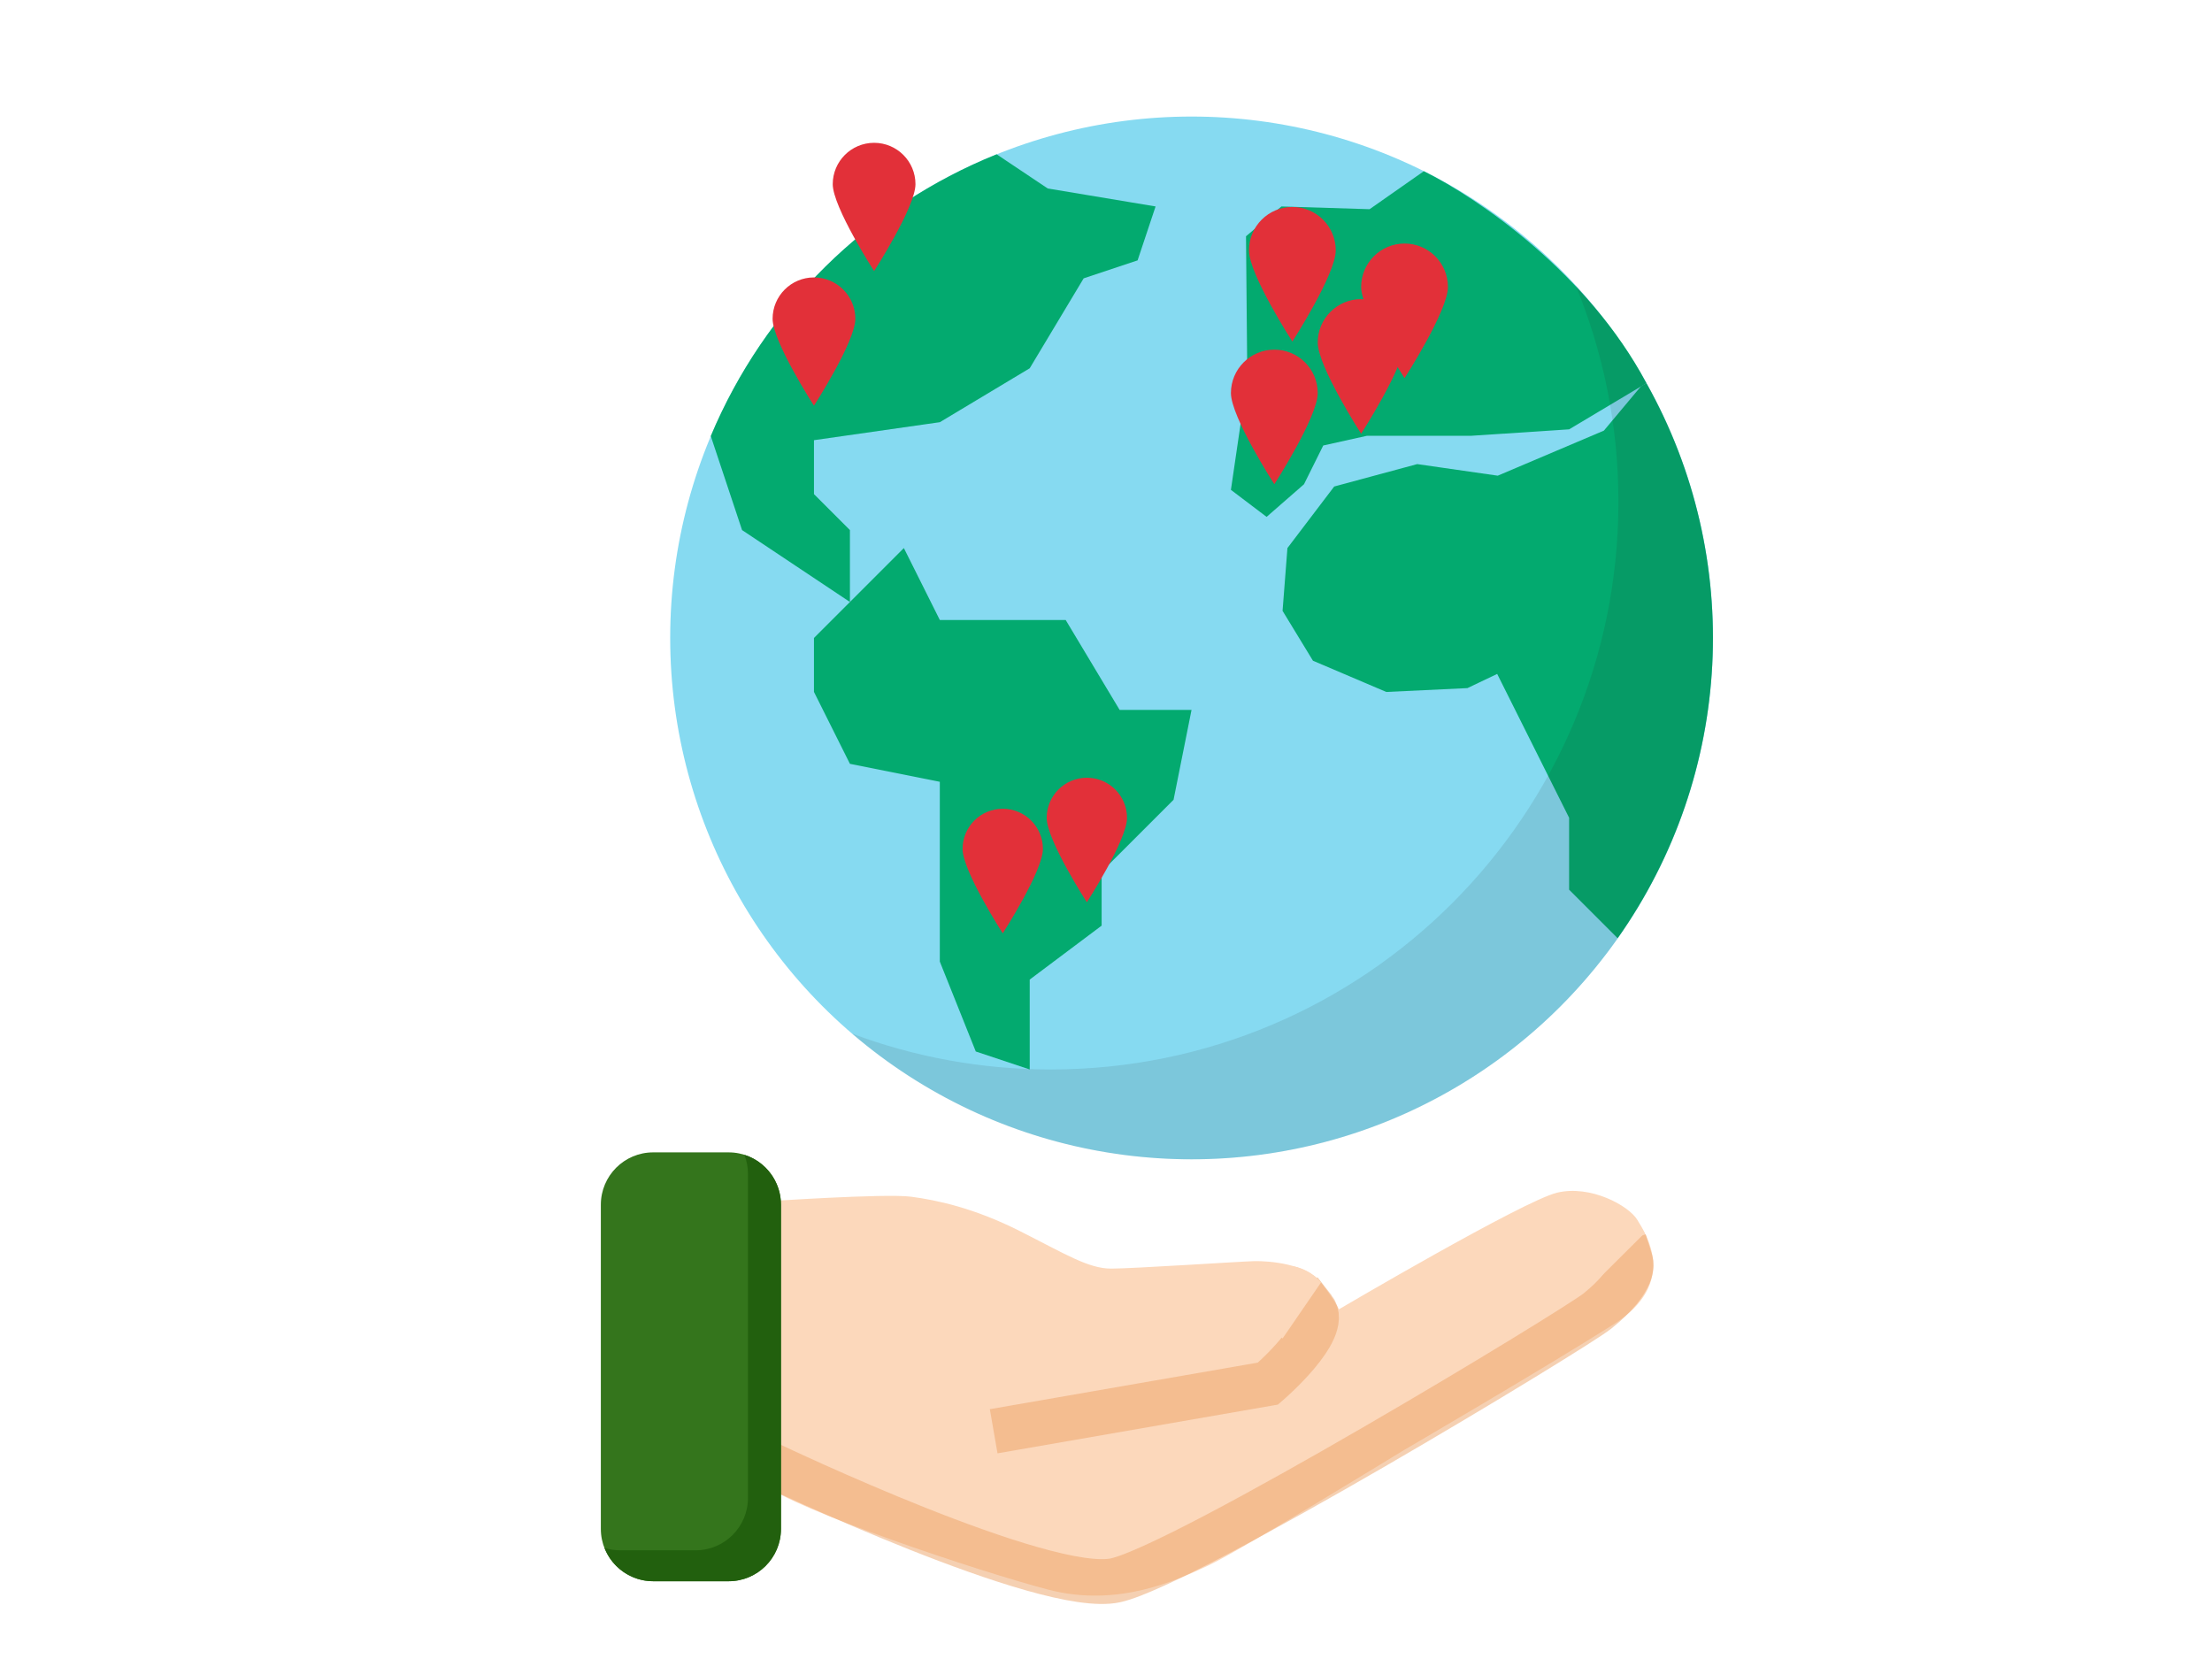 <?xml version="1.0" encoding="utf-8"?>
<!-- Generator: Adobe Illustrator 16.0.0, SVG Export Plug-In . SVG Version: 6.00 Build 0)  -->
<!DOCTYPE svg PUBLIC "-//W3C//DTD SVG 1.1//EN" "http://www.w3.org/Graphics/SVG/1.1/DTD/svg11.dtd">
<svg version="1.1" id="圖層_1" xmlns="http://www.w3.org/2000/svg" xmlns:xlink="http://www.w3.org/1999/xlink" x="0px" y="0px"
	 width="360px" height="270px" viewBox="0 0 360 270" enable-background="new 0 0 360 270" xml:space="preserve">
<path fill="#FCD8BB" d="M124.326,195.545c0,0,19.729-1.339,23.946-0.783c4.218,0.555,10.253,1.836,17.666,5.572
	c7.413,3.735,11.195,6.134,14.908,6.129s20.981-1.16,23.294-1.216c2.313-0.056,8.525,0.421,10.857,3.47s2.906,4.373,2.906,4.373
	s30.047-17.687,35.522-18.988s11.648,2.134,13.034,4.408c1.385,2.274,6.78,10.271-3.875,17.039
	c-10.654,6.768-34.381,20.624-34.381,20.624s-26.379,16.195-31.515,18.59c-5.135,2.396-14.729,6.905-26.049,3.957
	s-41.475-13.063-46.315-17.183C119.484,237.419,122.573,197.097,124.326,195.545z"/>
<circle fill="#86DAF1" cx="193.927" cy="103.822" r="84.854"/>
<g>
	<path fill="#03AA6F" d="M267.953,62.364l-12.579,7.51l-15.922,1.048h-16.971l-7.124,1.582l-3.133,6.309l-6.085,5.309l-5.809-4.399
		l2.666-18.178l-0.21-23.097l5.765-4.848l14.348,0.447l8.827-6.183C240.572,32.238,258.518,44.522,267.953,62.364z"/>
	<path fill="#03AA6F" d="M188.069,33.599l-2.928,8.778l-8.778,2.926l-8.778,14.631l-14.631,8.778l-20.483,2.928v8.778l5.852,5.852
		v11.705l-8.776-5.853l-8.779-5.853l-5.092-15.304c8.764-20.884,25.516-37.395,46.527-45.854l8.31,5.561L188.069,33.599z"/>
	<polygon fill="#03AA6F" points="193.921,115.533 190.995,130.163 179.29,141.867 179.29,150.646 167.586,159.424 167.586,174.055 
		158.807,171.128 152.954,156.497 152.954,127.236 138.324,124.311 132.471,112.606 132.471,103.827 138.324,97.975 147.102,89.195 
		152.954,100.901 173.438,100.901 182.216,115.533 	"/>
	<path fill="#03AA6F" d="M267.953,62.364c15.975,28.498,14.154,63.639-4.682,90.33l-7.9-7.901v-11.703l-5.852-11.705l-5.854-11.705
		l-4.842,2.308l-13.2,0.628l-11.942-5.086l-4.945-8.114l0.792-10.22l7.613-10.018l13.512-3.646l13.104,1.885l17.273-7.333
		l6.044-7.222L267.953,62.364z"/>
</g>
<path opacity="0.1" fill="#231815" d="M256.427,46.435c4.487,10.862,6.969,22.764,6.969,35.246
	c0,51.018-41.357,92.374-92.373,92.374c-11.375,0-22.267-2.062-32.33-5.822c14.844,12.74,34.14,20.441,55.234,20.441
	c46.864,0,84.854-37.989,84.854-84.852C278.78,81.691,270.305,61.542,256.427,46.435z"/>
<path fill="#E23039" d="M148.991,29.975c0,3.718-6.731,14.147-6.731,14.147s-6.733-10.43-6.733-14.147s3.015-6.732,6.733-6.732
	S148.991,26.257,148.991,29.975z"/>
<path fill="#E23039" d="M139.204,51.883c0,3.718-6.733,14.147-6.733,14.147s-6.731-10.43-6.731-14.147s3.013-6.732,6.731-6.732
	C136.188,45.151,139.204,48.166,139.204,51.883z"/>
<path fill="#E23039" d="M183.421,133.113c0,3.608-6.538,13.735-6.538,13.735s-6.536-10.127-6.536-13.735
	c0-3.611,2.927-6.537,6.536-6.537C180.494,126.576,183.421,129.501,183.421,133.113z"/>
<path fill="#E23039" d="M169.733,138.162c0,3.609-6.537,13.736-6.537,13.736s-6.538-10.127-6.538-13.736
	c0-3.61,2.927-6.536,6.538-6.536C166.807,131.626,169.733,134.552,169.733,138.162z"/>
<path fill="#E23039" d="M214.458,63.968c0,3.9-7.063,14.844-7.063,14.844s-7.064-10.943-7.064-14.844
	c0-3.901,3.163-7.063,7.064-7.063C211.296,56.905,214.458,60.067,214.458,63.968z"/>
<path fill="#E23039" d="M217.391,40.747c0,3.901-7.063,14.845-7.063,14.845s-7.064-10.943-7.064-14.845s3.162-7.064,7.064-7.064
	C214.229,33.682,217.391,36.845,217.391,40.747z"/>
<path fill="#E23039" d="M235.65,46.699c0,3.902-7.063,14.845-7.063,14.845s-7.063-10.942-7.063-14.845
	c0-3.9,3.161-7.063,7.063-7.063C232.488,39.636,235.65,42.798,235.65,46.699z"/>
<path fill="#E23039" d="M228.587,55.745c0,3.9-7.064,14.843-7.064,14.843s-7.064-10.942-7.064-14.843
	c0-3.901,3.163-7.064,7.064-7.064S228.587,51.843,228.587,55.745z"/>
<path opacity="0.5" fill="none" stroke="#EDA366" stroke-width="7.292" stroke-linecap="square" stroke-miterlimit="10" d="
	M165.312,232.311l41.052-7.134c0,0,10.146-8.708,7.437-12.176"/>
<path opacity="0.5" fill="none" stroke="#EDA366" stroke-width="7.292" stroke-linecap="square" stroke-miterlimit="10" d="
	M125.553,238.448c0,0,44.608,21.286,56.025,18.741c11.417-2.546,74.668-40.804,78.438-43.85c6.294-5.083,5.421-7.891,5.421-7.891"/>
<path fill="#34751C" d="M127.102,248.823c0,4.706-3.814,8.521-8.52,8.521h-12.275c-4.705,0-8.52-3.814-8.52-8.521v-52.756
	c0-4.705,3.814-8.52,8.52-8.52h12.275c4.705,0,8.52,3.814,8.52,8.52V248.823z"/>
<path fill="#22600E" d="M121.143,187.94c0.374,0.96,0.587,2.001,0.587,3.093v52.756c0,4.705-3.814,8.52-8.52,8.52h-12.274
	c-0.893,0-1.752-0.138-2.561-0.393c1.239,3.175,4.318,5.428,7.932,5.428h12.275c4.705,0,8.52-3.814,8.52-8.521v-52.756
	C127.102,192.255,124.597,189.028,121.143,187.94z"/>
<path fill="#FCD8BB" d="M208.736,217.833l6.262-9.116c0,0-1.491-1.977-4.316-2.597s-7.348,6.881-7.348,6.881L208.736,217.833z"/>
<path fill="#FCD8BB" d="M259.825,208.485l7.838-7.802c0,0-1.1-2.219-3.762-3.35c-2.662-1.132-8.492,5.404-8.492,5.404
	L259.825,208.485z"/>
</svg>
